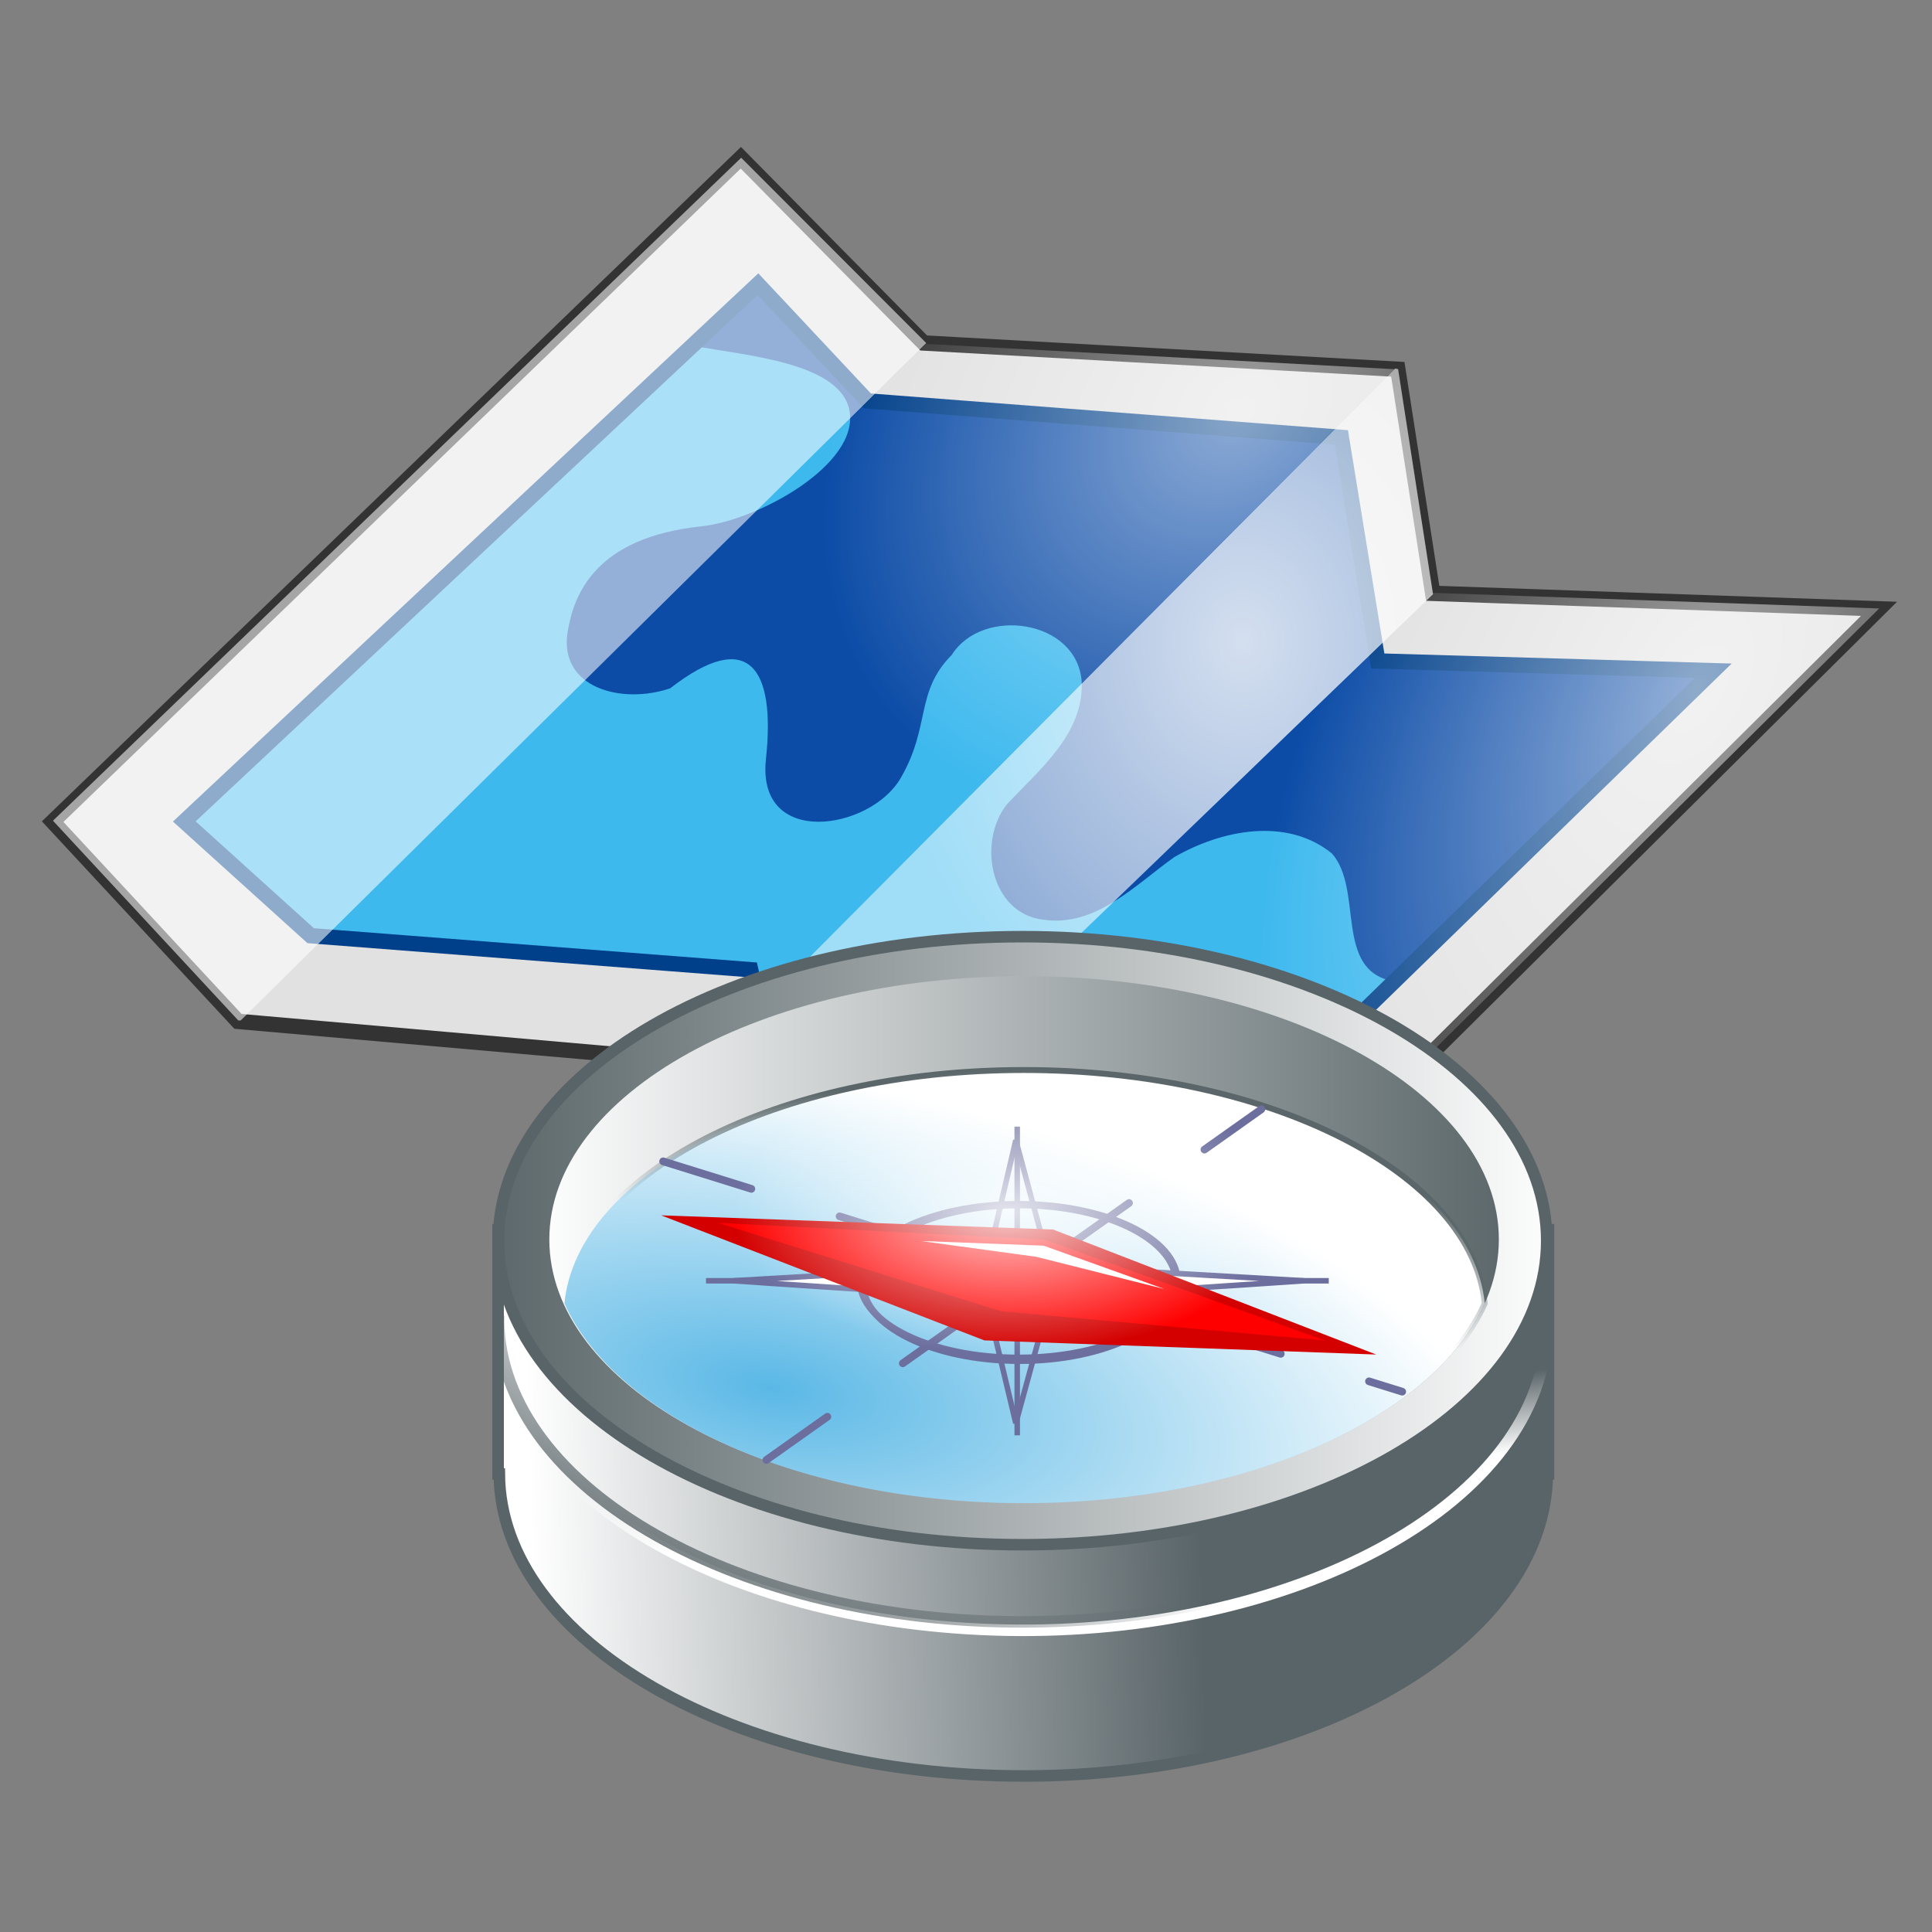 <svg xmlns="http://www.w3.org/2000/svg" xmlns:xlink="http://www.w3.org/1999/xlink" viewBox="0 0 55 55"><rect x="0" y="0" width="55" height="55" fill="#808080" stroke="none"/><defs><linearGradient id="9" gradientUnits="userSpaceOnUse" x1="-51.22" x2="-20.928"><stop stop-color="#5a6669"/><stop stop-color="#fff" offset="1"/></linearGradient><linearGradient id="A" gradientUnits="userSpaceOnUse" x1="-51.22" x2="-20.928"><stop stop-color="#fff"/><stop stop-color="#5a6669" offset="1"/></linearGradient><linearGradient id="C" gradientUnits="userSpaceOnUse" x1="103.97" y1="1016.87" x2="103.24" y2="1020.98"><stop stop-color="#5a6669"/><stop stop-color="#5a6669" stop-opacity="0" offset="1"/></linearGradient><linearGradient id="E" gradientUnits="userSpaceOnUse" x1="-46.09" y1="82.966" x2="-42.12" y2="76.04"><stop stop-color="#596468"/><stop stop-color="#596468" stop-opacity="0" offset="1"/></linearGradient><linearGradient id="8" gradientUnits="userSpaceOnUse" x1="107.64" y1="1027.09" x2="88.54" y2="1027.58"><stop stop-color="#596468"/><stop stop-color="#fff" offset="1"/></linearGradient><linearGradient id="D" gradientUnits="userSpaceOnUse" x1="-31.372" y1="82.66" x2="-32.32" y2="78.61" xlink:href="#1"/><radialGradient xlink:href="#0" id="B" gradientUnits="userSpaceOnUse" gradientTransform="matrix(1.724.282-.118.724 151.14 972.95)" cx="-26.779" cy="81.13" r="12.08"/><radialGradient xlink:href="#1" id="F" gradientUnits="userSpaceOnUse" gradientTransform="matrix(1 0 0 .522 0 36.09)" cx="-19.375" cy="75.5" r="7.125"/><radialGradient id="0" gradientUnits="userSpaceOnUse" cy="81.13" cx="-26.779" gradientTransform="matrix(1.724.282-.118.724 151.14 972.95)" r="12.08"><stop stop-color="#5ab8e6"/><stop stop-color="#fff" offset="1"/></radialGradient><radialGradient id="1" gradientUnits="userSpaceOnUse" cy="75.5" cx="-19.375" gradientTransform="matrix(1 0 0 .522 0 36.09)" r="7.125"><stop stop-color="#fff"/><stop stop-color="#fff" stop-opacity="0" offset="1"/></radialGradient><radialGradient id="2" gradientUnits="userSpaceOnUse" cy="17.17" cx="-25" gradientTransform="matrix(.44.497-.662.585-15.847 1028.17)" r="14.969" xlink:href="#1"/><radialGradient xlink:href="#4" id="7" gradientUnits="userSpaceOnUse" gradientTransform="matrix(1.096 0 0 1.345-4.076 991.83)" cx="-31.11" cy="30.14" r="9.453"/><radialGradient id="3" gradientUnits="userSpaceOnUse" cy="26.342" cx="-19.297" gradientTransform="matrix(-.606 1.061-.581-.332-21.626 1062.93)" r="14.797" xlink:href="#1"/><radialGradient xlink:href="#2" id="5" gradientUnits="userSpaceOnUse" gradientTransform="matrix(.44.497-.662.585-15.847 1028.17)" cx="-25" cy="17.17" r="14.969"/><radialGradient xlink:href="#3" id="6" gradientUnits="userSpaceOnUse" gradientTransform="matrix(-.606 1.061-.581-.332-21.626 1062.93)" cx="-19.297" cy="26.342" r="14.797"/><radialGradient id="4" gradientUnits="userSpaceOnUse" cy="30.14" cx="-31.11" gradientTransform="matrix(1.096 0 0 1.345-4.076 991.83)" r="9.453" xlink:href="#1"/></defs><g transform="translate(1.36-1.619)"><g transform="translate(72.18-1012.49)"><path d="m-52.45 1018.6l-19.591 18.899 5.275 5.686 13.29 1.165.993 5.686 12.913.788 19.522-19.383-12.706-.441-.993-6.378-13.498-.749z" fill="#e1e1e1" stroke="#333" stroke-width=".438"/><path d="m-51.963 1022.2l3.114 3.322 13.494 1.038 1.038 6.366 9.55.277-15.847 15.432-10.173-.623-1.384-6.297-12.525-.969-3.598-3.252z" fill="#3eb9ee" stroke="#000" stroke-width=".329"/><path d="m-51.961 1022.2l-1.884 1.747c1.564.291 4.226.481 4.487 1.85.29 1.524-2.583 3.122-4.22 3.296-3.01.32-3.628 1.923-3.803 3.01-.255 1.581 1.524 2.073 2.92 1.601 2.26-1.755 3-.545 2.726 2.01-.277 2.552 2.967 2.034 3.831.553.865-1.481.408-2.458 1.458-3.513.877-1.389 3.567-1.01 3.699.754.066 1.491-1.201 2.506-2.124 3.494-.852 1.063-.483 3.109 1.028 3.288 1.493.226 2.628-.997 3.733-1.781 1.331-.767 3.19-1.155 4.487-.103.902 1.021.06 3.295 1.713 3.631l.103-.034 9.04-8.803-9.557-.274-1.028-6.371-13.496-1.028z" fill="#0c4ca7"/><path d="m-51.963 1022.2l3.114 3.322 13.494 1.038 1.038 6.366 9.55.277-15.847 15.432-10.173-.623-1.384-6.297-12.525-.969-3.598-3.252z" stroke="#00408a" fill-opacity="0" stroke-width=".438"/><path d="m-52.44 1018.6l-19.592 18.873 5.275 5.686h.069l19.516-19.284z" fill="#fff" fill-opacity=".559"/><path d="m-47.17 1023.9l-19.49 19.284 13.187 1.165h-.004l19.631-19.73z" opacity=".535" fill="url(#5)"/><path d="m-33.822 1024.6l-19.644 19.747h-.002l.993 5.686 19.729-19.01-.993-6.405z" fill="#fff" fill-opacity=".511"/><path d="m-52.48 1050l12.913.784 19.524-19.353-12.708-.445z" opacity=".558" fill="url(#6)"/><path d="m-33.822 1024.6l-19.644 19.747h-.002l.993 5.686 19.729-19.01-.993-6.405z" opacity=".637" fill="url(#7)"/></g><g transform="translate(-74.822-983.02)"><g stroke="#596468"><path d="m102.61 1017.9c-3.369 0-6.477.654-8.974 1.747h-5.994v6.953h.034c.032 4.763 6.716 8.597 14.934 8.597 8.218 0 14.868-3.835 14.9-8.597h.034v-6.953h-5.994c-2.494-1.089-5.578-1.747-8.94-1.747z" fill="url(#8)" stroke-width=".329"/><path d="m-21.429 74.6c0 4.709-6.556 8.527-14.643 8.527-8.09 0-14.643-3.818-14.643-8.527 0-4.709 6.556-8.527 14.643-8.527 8.09 0 14.643 3.818 14.643 8.527z" transform="matrix(1.019 0 0 1.015 139.33 944.24)" fill="url(#9)" stroke-width=".323"/></g><path d="m-21.429 74.6c0 4.709-6.556 8.527-14.643 8.527-8.09 0-14.643-3.818-14.643-8.527 0-4.709 6.556-8.527 14.643-8.527 8.09 0 14.643 3.818 14.643 8.527" transform="matrix(.923 0 0 .879 135.91 954.35)" fill="url(#A)"/><path d="m102.61 1015.1c-7.02 0-12.717 2.947-13.08 6.645 1.465 3.261 6.752 5.686 13.08 5.686 6.332 0 11.654-2.424 13.12-5.686-.368-3.698-6.103-6.645-13.12-6.645z" fill="url(#B)" stroke="url(#C)" stroke-width=".168"/><g fill="none"><path d="m95.28 1026.2l14.09-9.982" stroke-dasharray="2.631 2.631" stroke="#6c6f9e" stroke-linecap="round" stroke-width=".219" stroke-dashoffset=".504"/><g stroke-width=".323"><path d="m-21.561 75.74c-1.084 4.667-8.46 7.938-16.474 7.306-7.306-.576-12.738-4.225-12.679-8.518" transform="matrix(1.019 0 0 1.015 139.33 946.68)" stroke="url(#D)"/><path transform="matrix(1.019 0 0 1.015 139.33 946.44)" d="m-21.439 74.28c.3 4.706-6.01 8.663-14.09 8.838-8.08.175-14.876-3.498-15.176-8.204-.008-.128-.011-.256-.001-.384" stroke="url(#E)"/></g></g><path d="m-15.982 75.54c0 1.331-1.999 2.411-4.464 2.411-2.466 0-4.464-1.079-4.464-2.411 0-1.331 1.999-2.411 4.464-2.411 2.466 0 4.464 1.079 4.464 2.411z" transform="matrix(1 0 0 .919 122.93 951.74)" fill="none" stroke="#6c6f9e" stroke-width=".2" id="G"/><path d="m92.34 1017.7l21.04 6.557" stroke-dasharray="2.631 2.631" fill="none" stroke="#6c6f9e" stroke-linecap="round" stroke-width=".219"/><use transform="matrix(1.01 0 0 .987-1.047 13.22)" xlink:href="#G"/><g stroke="#6c6f9e" stroke-width=".157"><g fill="none"><path d="m102.42 1025.5v-8.788 8.753"/><path d="m93.56 1021.1h17.729-17.658"/><path d="m102.38 1017.1l1.093 4.053-1.093 4-.952-3.983z"/></g><path d="m110.58 1021.1l-8.177.542-8.07-.542 8.04-.472z" fill="#fff"/></g><path d="m112.64 1023.2l-9.201-3.56-11.156-.403 9.201 3.56z" fill="#d40000"/><path d="m111.18 1022.8l-7.982-2.87-9.3-.48 8.06 2.517z" fill="#f00"/><path d="m103.17 1020.1l3.446 1.237-3.65-.919-3.287-.45z" fill="#fff"/><path d="m-12.25 75.5c0 2.623-3.19 4.75-7.125 4.75-3.935 0-7.125-2.127-7.125-4.75 0-2.623 3.19-4.75 7.125-4.75 3.935 0 7.125 2.127 7.125 4.75" transform="matrix(1.096 0 0 1.096 123.37 936.36)" opacity=".801" fill="url(#F)"/></g></g></svg>